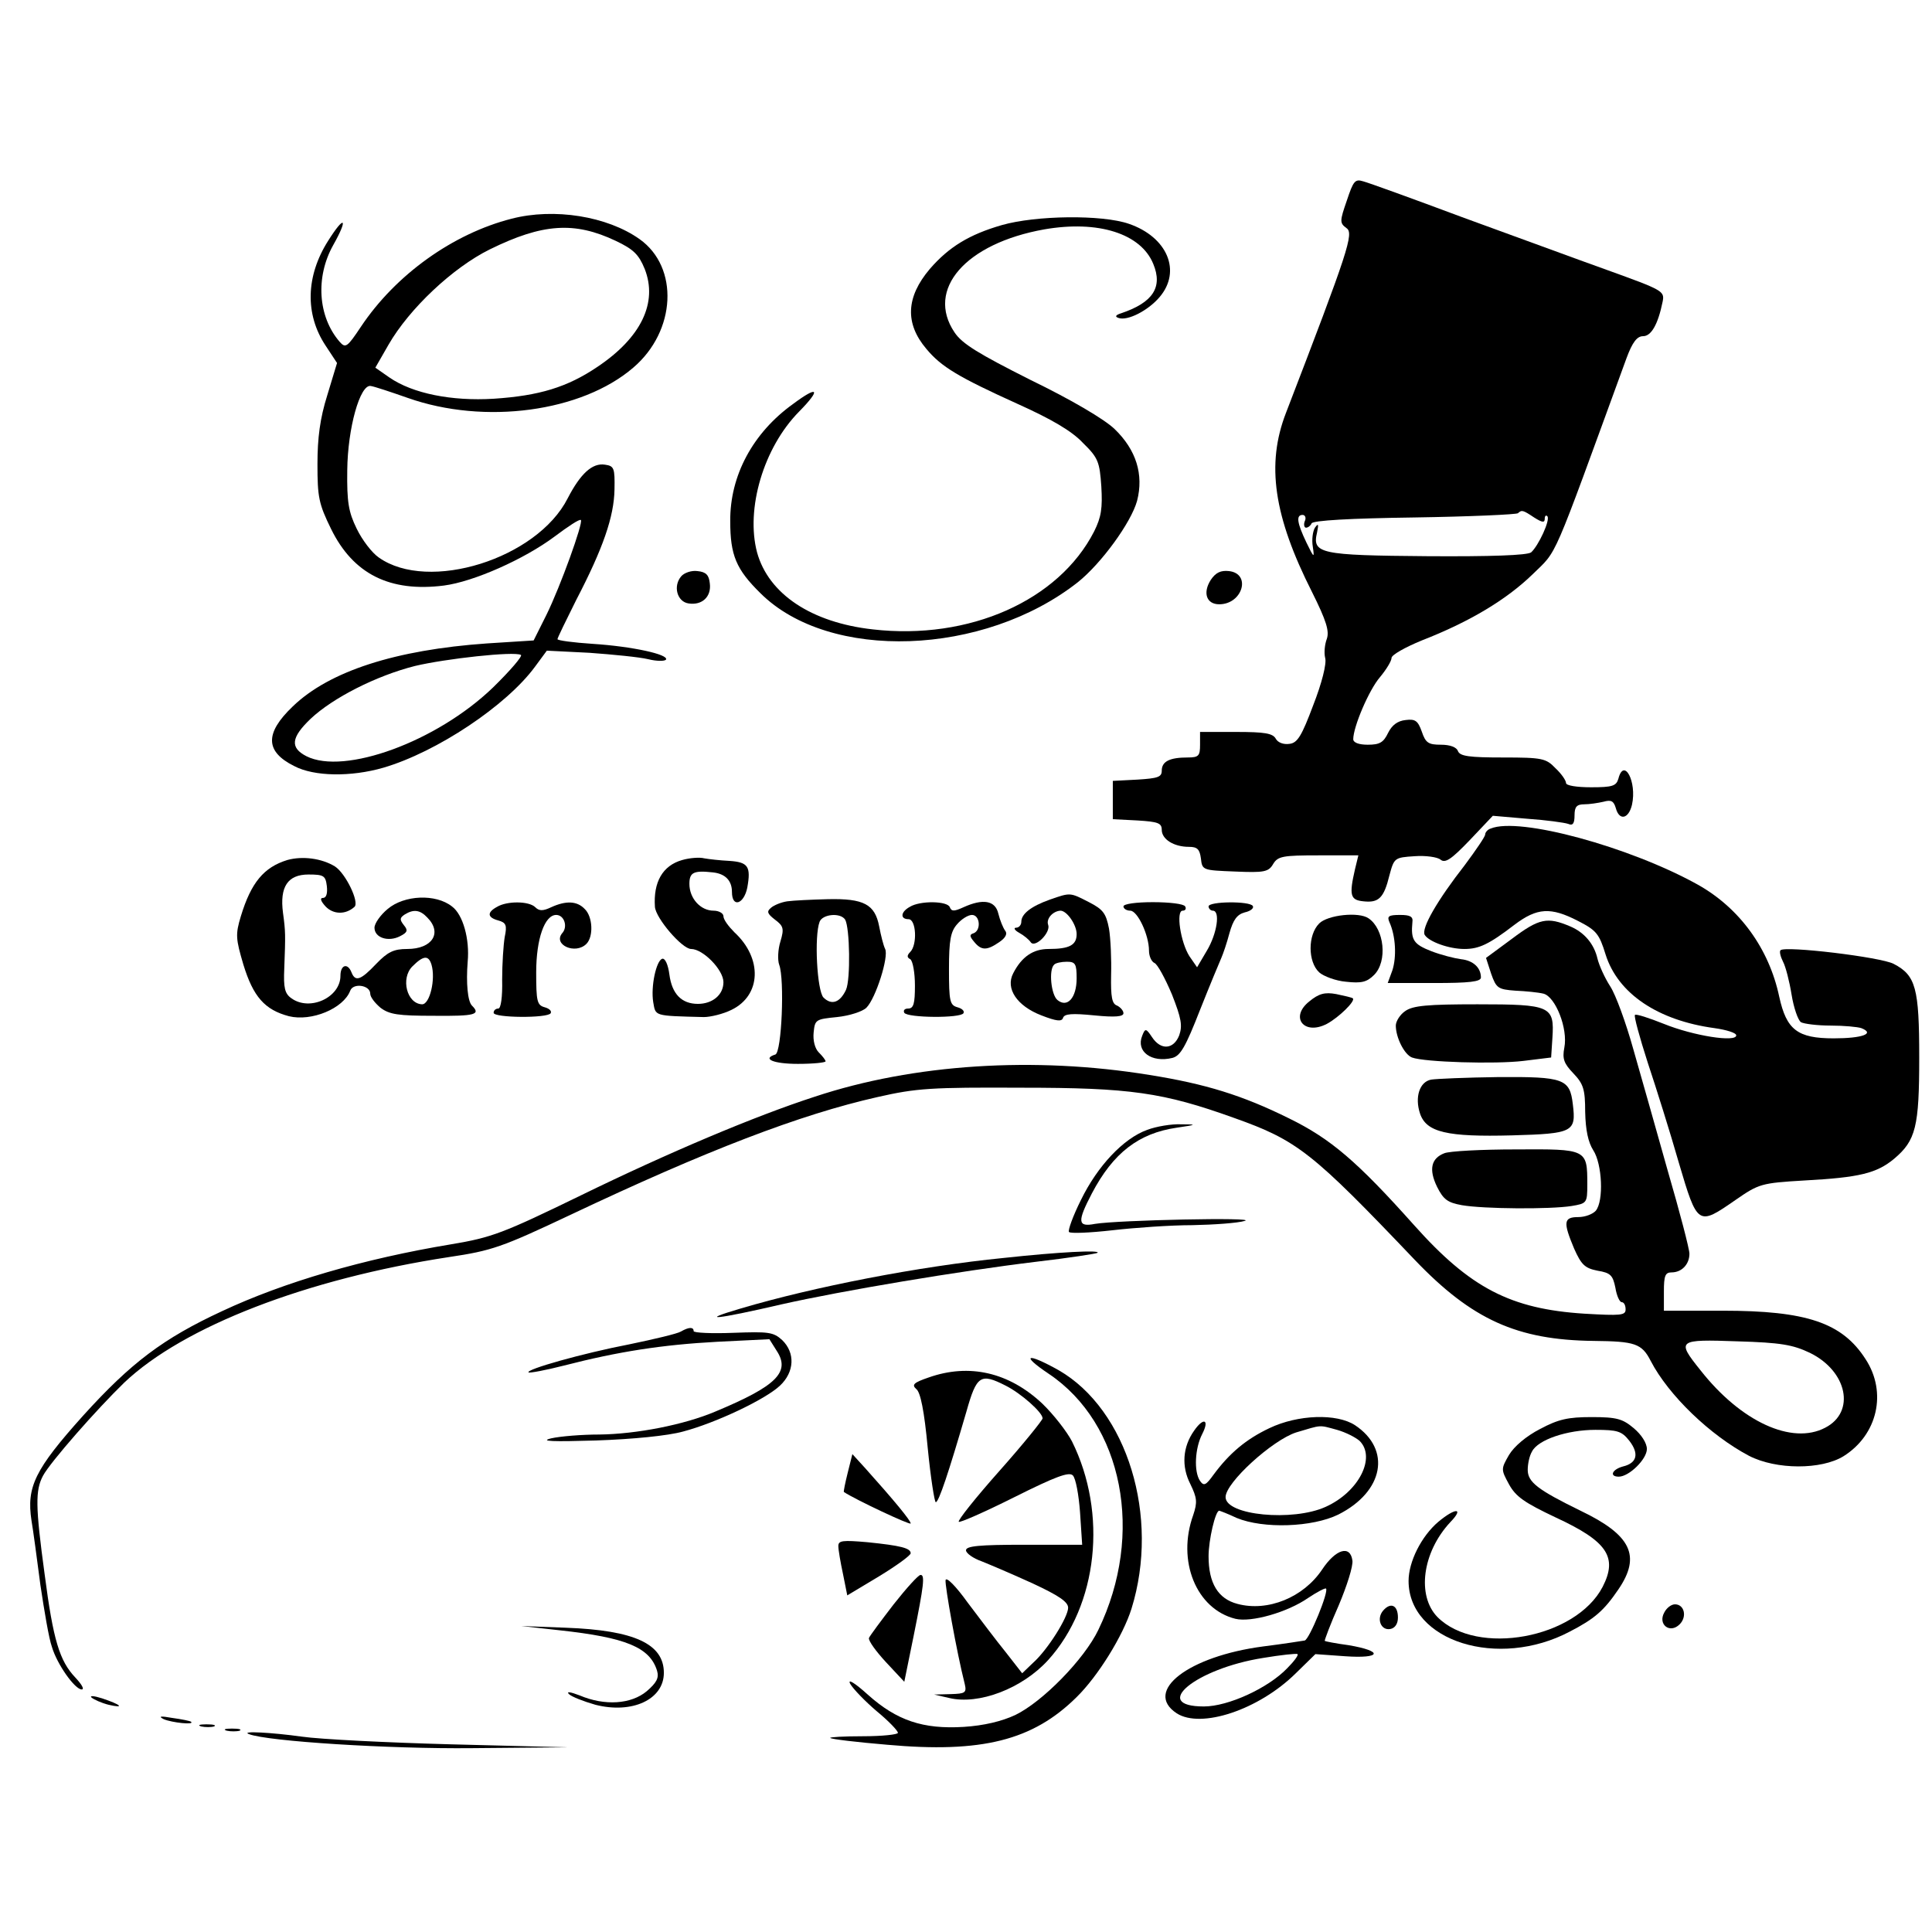 <?xml version="1.0" standalone="no"?>
<!DOCTYPE svg PUBLIC "-//W3C//DTD SVG 20010904//EN"
 "http://www.w3.org/TR/2001/REC-SVG-20010904/DTD/svg10.dtd">
<svg version="1.0" xmlns="http://www.w3.org/2000/svg"
 width="454pt" height="454pt" viewBox="0 0 454 454"
 preserveAspectRatio="xMidYMid meet">
<g transform="translate(0,454) scale(0.1,-0.1)"
fill="#000000" stroke="none">
<path d="M3165 4069 c-17 -49 -17 -53 -1 -65 18 -12 5 -52 -142 -434 -47 -121
-29 -243 61 -421 34 -68 41 -92 35 -110 -5 -13 -7 -33 -4 -45 4 -13 -8 -60
-28 -111 -27 -72 -37 -89 -56 -91 -14 -2 -27 3 -32 12 -7 13 -27 16 -93 16
l-85 0 0 -30 c0 -26 -3 -30 -29 -30 -42 0 -61 -9 -61 -31 0 -15 -9 -18 -57
-21 l-58 -3 0 -45 0 -45 58 -3 c48 -3 57 -6 57 -22 0 -22 28 -40 64 -40 20 0
25 -6 28 -27 3 -28 4 -28 80 -31 69 -3 79 -1 90 18 11 18 23 20 106 20 l94 0
-8 -33 c-14 -61 -11 -72 20 -75 36 -4 48 8 61 61 11 41 12 42 59 45 26 2 54
-2 61 -8 11 -9 25 0 69 46 l54 57 81 -7 c44 -3 87 -9 96 -12 11 -5 15 1 15 20
0 20 5 26 23 26 12 0 32 3 45 6 18 5 24 2 29 -15 8 -30 30 -26 38 8 12 54 -19
112 -32 61 -5 -17 -14 -20 -64 -20 -34 0 -59 4 -59 10 0 6 -11 22 -25 35 -22
23 -31 25 -123 25 -80 0 -101 3 -106 15 -3 9 -18 15 -40 15 -29 0 -36 4 -45
31 -9 25 -15 30 -38 27 -19 -2 -32 -12 -41 -30 -11 -23 -20 -28 -48 -28 -21 0
-34 5 -34 13 0 29 37 116 63 146 15 18 27 38 27 45 0 7 32 25 71 41 113 44
199 96 260 155 61 60 42 18 221 508 14 38 25 52 39 52 19 0 35 27 46 81 5 25
1 27 -129 74 -73 26 -227 83 -343 125 -115 43 -220 81 -232 84 -19 6 -23 0
-38 -45z m440 -745 c19 -12 25 -13 25 -3 0 7 3 9 6 6 8 -8 -21 -70 -38 -85 -9
-7 -95 -10 -244 -9 -253 2 -271 6 -259 56 4 20 3 22 -5 11 -5 -8 -8 -28 -5
-45 4 -27 3 -27 -15 10 -22 46 -25 65 -9 65 6 0 9 -7 5 -15 -3 -8 -1 -15 3
-15 5 0 11 5 13 10 2 7 92 12 241 14 131 2 241 7 244 10 9 8 11 8 38 -10z"/>
<path d="M1202 4026 c-137 -35 -272 -131 -354 -254 -32 -48 -36 -51 -50 -35
-51 59 -57 152 -15 227 36 64 27 72 -12 10 -52 -82 -55 -172 -6 -246 l27 -41
-23 -76 c-17 -54 -23 -100 -23 -162 0 -77 3 -93 32 -152 52 -106 138 -149 265
-133 70 9 189 62 260 115 32 24 59 42 62 39 6 -6 -48 -156 -81 -223 l-30 -60
-110 -7 c-214 -15 -370 -65 -456 -148 -66 -63 -65 -106 3 -140 47 -25 134 -26
210 -4 126 37 289 146 356 237 l28 38 100 -5 c55 -4 117 -10 138 -15 20 -5 39
-5 42 -1 7 12 -79 31 -172 37 -46 3 -83 8 -83 11 0 3 20 44 44 92 63 121 89
196 90 260 1 50 -1 55 -22 58 -30 5 -58 -21 -88 -79 -72 -142 -327 -222 -444
-139 -16 11 -39 41 -52 68 -19 39 -23 62 -22 137 1 99 30 202 55 198 8 -1 47
-14 87 -28 181 -64 409 -33 530 71 101 86 108 236 15 302 -76 54 -201 74 -301
48z m245 -52 c42 -20 54 -32 68 -66 31 -79 -8 -161 -111 -230 -71 -48 -137
-68 -244 -75 -98 -6 -190 12 -245 50 l-33 23 31 54 c49 85 151 181 238 224
124 61 199 66 296 20z m-289 -1050 c-132 -127 -349 -206 -438 -161 -39 20 -36
44 10 88 52 49 154 101 245 124 71 17 233 35 249 26 5 -2 -25 -37 -66 -77z"/>
<path d="M2354 4011 c-76 -22 -124 -51 -169 -103 -56 -66 -59 -128 -8 -188 35
-42 75 -66 214 -129 80 -36 128 -64 154 -92 36 -35 39 -45 43 -102 3 -51 0
-72 -17 -106 -83 -162 -293 -256 -520 -230 -144 16 -245 83 -272 181 -27 102
15 246 99 331 52 53 45 62 -14 18 -95 -68 -149 -169 -148 -276 0 -80 14 -113
71 -169 162 -161 525 -148 746 26 55 44 125 140 139 191 16 62 -2 120 -53 169
-24 23 -102 69 -197 115 -123 62 -161 85 -179 112 -68 101 26 209 211 242 127
22 227 -10 256 -81 23 -55 -1 -91 -75 -116 -13 -4 -16 -8 -7 -11 21 -8 70 17
97 49 52 61 18 141 -72 172 -63 22 -219 20 -299 -3z"/>
<path d="M1601 3186 c-20 -23 -10 -60 17 -64 32 -5 54 16 50 47 -2 20 -9 27
-29 29 -14 2 -31 -4 -38 -12z"/>
<path d="M2845 3177 c-19 -30 -10 -57 20 -57 55 0 76 72 23 78 -19 2 -31 -3
-43 -21z"/>
<path d="M3503 2593 c-7 -2 -13 -9 -13 -14 0 -5 -22 -37 -48 -72 -64 -82 -103
-149 -94 -164 10 -16 57 -33 93 -33 35 0 58 11 118 57 53 40 85 42 149 9 43
-22 50 -30 65 -79 29 -92 123 -155 256 -173 28 -4 51 -11 51 -17 0 -17 -101
-1 -170 27 -35 14 -66 24 -68 21 -3 -2 11 -53 30 -112 20 -60 53 -165 73 -235
44 -149 45 -149 133 -88 55 38 60 40 162 46 130 7 170 17 211 51 51 43 59 75
59 238 0 163 -8 193 -60 220 -30 16 -256 43 -266 32 -3 -3 0 -15 6 -27 6 -11
15 -46 20 -77 5 -31 15 -60 22 -65 7 -4 39 -8 70 -8 31 0 63 -3 72 -6 33 -13
2 -24 -65 -24 -85 0 -111 20 -128 98 -24 113 -93 208 -191 263 -160 89 -420
160 -487 132z"/>
<path d="M675 2519 c-55 -17 -85 -53 -109 -132 -13 -43 -12 -53 6 -114 23 -75
50 -106 107 -121 53 -13 128 18 144 60 7 19 47 13 47 -7 0 -8 11 -22 24 -33
21 -16 42 -19 125 -19 99 -1 111 3 90 24 -10 10 -14 53 -10 103 5 53 -11 111
-37 130 -38 30 -112 27 -151 -6 -17 -14 -31 -34 -31 -44 0 -24 33 -34 60 -20
18 9 19 14 9 26 -10 13 -10 17 2 25 21 13 36 11 53 -7 36 -36 12 -74 -47 -74
-32 0 -46 -7 -73 -35 -36 -38 -49 -43 -58 -20 -9 23 -26 18 -26 -8 0 -51 -72
-84 -115 -53 -16 11 -19 25 -17 70 3 80 3 87 -3 131 -8 61 11 90 60 90 36 0
40 -3 43 -27 2 -17 -1 -28 -9 -28 -8 0 -5 -8 6 -20 18 -19 47 -20 68 -1 12 11
-21 79 -46 95 -31 19 -76 25 -112 15z m339 -246 c10 -34 -4 -93 -22 -93 -36 1
-51 61 -23 89 26 26 38 27 45 4z"/>
<path d="M1603 2519 c-46 -13 -68 -52 -64 -110 2 -27 64 -99 85 -99 28 0 76
-49 76 -78 0 -30 -26 -51 -60 -51 -38 0 -61 23 -67 69 -3 23 -10 39 -17 37
-14 -5 -27 -65 -21 -102 6 -33 0 -32 119 -35 15 0 45 7 65 17 70 34 73 121 7
182 -14 14 -26 30 -26 38 0 7 -11 13 -23 13 -31 0 -57 29 -57 63 0 27 10 32
55 27 29 -3 45 -19 45 -46 0 -38 28 -29 36 10 9 50 2 60 -42 63 -21 1 -48 4
-59 6 -11 3 -35 1 -52 -4z"/>
<path d="M2467 2426 c-45 -16 -67 -34 -67 -52 0 -8 -6 -14 -12 -14 -7 0 -4 -6
7 -12 11 -6 23 -16 27 -22 10 -15 48 23 41 41 -5 14 11 32 29 33 15 0 38 -33
38 -55 0 -26 -17 -35 -66 -35 -36 0 -63 -18 -83 -57 -19 -36 9 -77 66 -99 36
-14 48 -15 51 -6 3 10 22 11 73 6 50 -5 69 -3 69 5 0 6 -7 14 -15 18 -12 4
-15 20 -14 72 1 36 -1 85 -5 109 -7 36 -14 45 -47 62 -45 23 -43 23 -92 6z
m63 -185 c0 -46 -22 -70 -45 -51 -15 12 -21 71 -8 83 3 4 17 7 30 7 20 0 23
-5 23 -39z"/>
<path d="M1850 2422 c-14 -2 -31 -9 -38 -15 -11 -9 -9 -14 9 -28 20 -15 22
-21 13 -51 -6 -19 -7 -44 -3 -55 13 -34 6 -206 -9 -211 -32 -10 -5 -22 53 -22
36 0 65 3 65 6 0 3 -7 12 -16 21 -9 9 -14 28 -12 47 3 30 5 31 55 36 29 3 60
13 69 22 22 22 53 120 44 138 -4 8 -10 32 -14 53 -10 52 -36 66 -121 64 -38
-1 -81 -3 -95 -5z m136 -43 c11 -19 13 -141 2 -165 -14 -30 -34 -37 -53 -18
-15 16 -22 144 -9 178 7 18 49 22 60 5z"/>
<path d="M1168 2409 c-24 -13 -23 -25 3 -32 18 -5 21 -11 15 -39 -3 -18 -6
-63 -6 -100 1 -41 -3 -68 -9 -68 -6 0 -11 -4 -11 -10 0 -12 127 -13 134 -1 3
5 -3 11 -14 14 -18 5 -20 14 -20 82 0 79 20 135 47 135 19 0 28 -28 14 -43
-22 -27 31 -51 57 -25 17 17 15 64 -4 82 -18 19 -44 20 -79 4 -19 -9 -28 -9
-37 0 -15 15 -67 15 -90 1z"/>
<path d="M2138 2409 c-22 -12 -23 -29 -3 -29 18 0 21 -60 4 -77 -8 -8 -8 -13
0 -17 6 -4 11 -32 11 -62 0 -42 -3 -54 -16 -54 -8 0 -12 -4 -9 -10 8 -12 132
-13 139 -1 3 5 -3 11 -14 14 -18 5 -20 14 -20 90 0 68 4 88 19 105 10 12 26
22 35 22 19 0 22 -36 4 -43 -10 -3 -10 -7 1 -20 17 -21 30 -21 59 -1 15 10 20
20 14 27 -5 7 -12 24 -16 40 -7 31 -36 36 -82 15 -22 -10 -28 -10 -32 0 -5 15
-70 16 -94 1z"/>
<path d="M2640 2410 c0 -5 7 -10 16 -10 17 0 44 -57 44 -94 0 -13 6 -26 13
-29 7 -3 25 -36 41 -74 22 -56 25 -73 17 -96 -13 -33 -43 -36 -64 -4 -14 21
-16 21 -23 3 -15 -37 22 -64 71 -52 19 5 31 26 65 113 23 58 46 113 50 122 4
9 13 35 19 58 9 32 18 44 36 49 14 3 22 10 19 15 -7 12 -104 11 -104 -1 0 -5
5 -10 10 -10 18 0 10 -54 -14 -94 l-23 -39 -18 26 c-21 33 -32 107 -16 107 7
0 9 5 6 10 -3 6 -37 10 -76 10 -39 0 -69 -4 -69 -10z"/>
<path d="M3100 2370 c-27 -27 -27 -90 0 -115 10 -9 39 -20 63 -22 36 -4 49 -1
66 16 32 32 24 108 -13 133 -23 16 -96 8 -116 -12z"/>
<path d="M3265 2373 c15 -33 17 -82 7 -113 l-11 -30 110 0 c81 0 109 3 109 13
0 23 -18 40 -47 43 -15 2 -47 10 -70 19 -41 16 -48 26 -44 68 2 13 -5 17 -29
17 -27 0 -31 -3 -25 -17z"/>
<path d="M3553 2334 l-61 -45 12 -37 c12 -34 16 -37 57 -40 24 -1 54 -4 66 -7
28 -7 58 -82 49 -127 -5 -26 -1 -37 21 -60 24 -25 28 -38 28 -91 1 -43 7 -71
19 -90 21 -32 25 -119 6 -142 -7 -8 -25 -15 -41 -15 -35 0 -36 -12 -10 -74 17
-38 25 -46 55 -52 31 -5 36 -11 42 -40 3 -19 10 -34 15 -34 5 0 9 -7 9 -17 0
-14 -11 -15 -97 -10 -173 11 -268 60 -400 208 -134 150 -196 203 -294 251
-109 54 -196 81 -328 102 -270 44 -554 26 -786 -51 -142 -46 -345 -132 -550
-232 -183 -89 -209 -99 -305 -115 -205 -34 -393 -89 -538 -157 -138 -64 -214
-121 -327 -246 -113 -126 -133 -167 -121 -246 4 -23 13 -91 21 -152 9 -60 20
-126 27 -145 12 -41 54 -100 70 -100 7 0 0 12 -15 28 -37 39 -52 88 -72 242
-22 161 -22 198 -4 232 17 32 127 157 191 219 139 132 429 244 763 295 101 15
124 23 285 99 319 151 540 236 722 277 92 21 127 23 338 22 256 0 333 -11 500
-71 149 -53 183 -80 425 -334 134 -140 240 -188 420 -190 97 -1 113 -6 134
-47 42 -81 140 -175 231 -223 64 -33 170 -33 222 -1 80 50 103 150 52 228 -55
86 -139 114 -336 114 l-138 0 0 45 c0 37 3 45 18 45 24 0 42 19 42 44 0 11
-23 99 -51 195 -27 97 -64 226 -81 286 -17 61 -41 127 -54 147 -13 20 -26 49
-30 65 -8 35 -31 62 -64 76 -54 23 -73 19 -137 -29z m700 -973 c88 -43 108
-139 36 -176 -78 -41 -198 14 -293 135 -57 71 -54 73 87 68 102 -3 130 -8 170
-27z"/>
<path d="M3077 2187 c-47 -37 -13 -81 41 -53 28 15 68 54 61 60 -2 2 -20 6
-39 10 -27 5 -41 1 -63 -17z"/>
<path d="M3302 2164 c-12 -8 -22 -24 -22 -34 0 -28 20 -68 38 -75 29 -11 196
-16 262 -8 l65 8 3 46 c5 75 -4 79 -176 79 -117 0 -152 -3 -170 -16z"/>
<path d="M3363 2003 c-27 -5 -39 -41 -26 -80 15 -44 64 -55 216 -51 144 4 151
8 143 73 -7 60 -21 65 -175 64 -75 -1 -146 -4 -158 -6z"/>
<path d="M2696 1885 c-56 -20 -117 -85 -156 -165 -19 -38 -31 -72 -28 -75 3
-4 49 -2 102 4 52 6 137 12 188 12 51 1 107 5 123 10 33 9 -298 2 -352 -7 -41
-8 -42 5 -7 72 50 95 110 141 199 154 48 7 49 8 10 8 -22 1 -58 -5 -79 -13z"/>
<path d="M3394 1830 c-31 -12 -37 -38 -17 -79 15 -30 25 -37 58 -43 51 -9 208
-10 258 -2 36 6 37 7 37 51 0 83 -1 83 -168 82 -81 0 -156 -4 -168 -9z"/>
<path d="M2359 1584 c-201 -20 -447 -68 -619 -119 -102 -30 -58 -26 97 10 142
32 416 78 598 100 77 9 142 19 144 21 8 7 -91 2 -220 -12z"/>
<path d="M1600 1411 c-8 -5 -63 -18 -121 -30 -109 -21 -244 -59 -237 -66 2 -2
40 5 83 16 128 33 231 49 361 56 l122 6 17 -27 c33 -50 0 -83 -144 -143 -73
-31 -185 -53 -273 -54 -40 0 -91 -4 -113 -9 -28 -7 4 -8 105 -5 87 3 169 11
205 21 76 20 193 75 228 108 34 32 36 77 5 107 -21 19 -32 20 -115 17 -51 -2
-93 0 -93 4 0 10 -11 10 -30 -1z"/>
<path d="M2464 1312 c175 -117 226 -377 117 -602 -33 -69 -131 -169 -195 -200
-32 -15 -74 -25 -121 -28 -96 -6 -158 15 -226 76 -31 28 -48 38 -41 25 7 -12
35 -41 62 -64 28 -23 50 -46 50 -51 0 -4 -37 -8 -82 -8 -45 0 -79 -2 -77 -4 3
-3 63 -10 134 -16 222 -20 342 10 445 112 50 49 109 144 129 208 67 216 -10
467 -171 560 -75 42 -91 37 -24 -8z"/>
<path d="M2182 1303 c-35 -12 -40 -17 -29 -27 10 -7 19 -52 27 -138 7 -71 16
-128 19 -128 7 0 30 69 72 213 24 85 33 91 92 61 36 -18 87 -63 87 -77 0 -4
-45 -60 -101 -123 -56 -63 -99 -117 -96 -120 2 -3 61 23 131 58 96 48 128 60
137 51 7 -7 14 -46 17 -87 l5 -76 -137 0 c-105 0 -136 -3 -136 -13 0 -7 17
-19 37 -26 20 -8 74 -31 120 -52 60 -28 83 -43 83 -57 0 -22 -48 -99 -83 -130
l-25 -24 -39 50 c-22 27 -61 79 -89 116 -28 39 -50 61 -52 53 -2 -12 26 -169
45 -244 5 -21 1 -23 -33 -24 l-39 -1 35 -8 c70 -17 172 22 233 89 117 129 140
345 56 514 -12 23 -43 63 -70 89 -78 73 -171 95 -267 61z"/>
<path d="M2983 1184 c-55 -26 -94 -59 -131 -109 -18 -25 -23 -28 -32 -15 -15
22 -12 77 5 110 18 35 3 40 -19 8 -27 -38 -30 -84 -9 -125 16 -33 17 -43 7
-73 -39 -108 7 -221 99 -244 37 -9 122 15 171 49 21 14 40 24 42 22 7 -7 -39
-119 -50 -122 -6 -1 -50 -8 -98 -14 -175 -23 -282 -105 -203 -157 57 -37 193
8 280 94 l46 45 70 -5 c85 -6 91 12 8 26 -30 4 -55 9 -56 10 -1 1 13 39 33 84
19 45 34 92 32 105 -5 37 -39 27 -71 -21 -44 -66 -128 -100 -199 -81 -46 12
-68 49 -68 112 0 38 16 107 25 107 1 0 20 -7 41 -17 63 -26 178 -22 239 8 107
54 125 153 39 210 -43 28 -134 25 -201 -7z m159 -4 c21 -6 44 -18 53 -26 39
-39 -2 -120 -80 -155 -77 -35 -235 -20 -235 23 0 34 110 134 166 152 61 18 52
18 96 6z m-117 -560 c-45 -47 -139 -90 -196 -90 -127 0 -19 89 139 114 42 7
79 11 81 9 3 -2 -8 -17 -24 -33z"/>
<path d="M3619 1182 c-33 -17 -61 -41 -73 -61 -19 -33 -19 -34 0 -69 16 -29
36 -43 110 -78 121 -56 146 -93 110 -163 -63 -121 -295 -164 -388 -71 -49 50
-36 152 30 223 33 34 13 35 -28 1 -40 -34 -70 -94 -70 -139 0 -142 211 -208
379 -119 58 30 80 49 114 99 54 79 30 128 -89 185 -100 49 -124 67 -124 96 0
14 4 33 10 43 14 28 83 51 149 51 52 0 62 -3 80 -26 23 -30 18 -52 -15 -60
-26 -7 -33 -24 -10 -24 24 0 66 41 66 65 0 14 -13 34 -31 49 -26 22 -40 26
-99 26 -55 0 -78 -5 -121 -28z"/>
<path d="M1992 1079 c-6 -24 -10 -44 -9 -45 27 -18 157 -79 157 -74 0 7 -38
53 -106 129 l-31 34 -11 -44z"/>
<path d="M1970 907 c0 -9 5 -38 11 -66 l10 -50 75 45 c41 25 74 49 74 54 0 12
-23 18 -102 26 -58 5 -68 4 -68 -9z"/>
<path d="M2100 770 c-30 -39 -56 -74 -58 -79 -2 -6 16 -31 40 -57 l43 -46 22
108 c24 119 27 144 16 143 -5 0 -33 -31 -63 -69z"/>
<path d="M3250 755 c-16 -19 -5 -47 17 -43 11 2 18 12 18 27 0 29 -17 37 -35
16z"/>
<path d="M3911 751 c-16 -28 13 -51 36 -28 18 18 11 47 -11 47 -9 0 -20 -9
-25 -19z"/>
<path d="M1315 709 c156 -17 212 -40 229 -95 5 -17 -1 -28 -24 -48 -37 -31
-99 -35 -158 -10 -21 8 -32 10 -25 3 6 -6 34 -17 62 -25 86 -22 161 12 161 75
0 68 -69 100 -230 106 l-105 4 90 -10z"/>
<path d="M215 551 c6 -5 24 -13 40 -17 39 -9 30 0 -15 15 -19 6 -30 7 -25 2z"/>
<path d="M385 500 c19 -8 73 -14 64 -6 -2 2 -22 6 -44 9 -28 5 -34 4 -20 -3z"/>
<path d="M473 483 c9 -2 23 -2 30 0 6 3 -1 5 -18 5 -16 0 -22 -2 -12 -5z"/>
<path d="M533 473 c9 -2 23 -2 30 0 6 3 -1 5 -18 5 -16 0 -22 -2 -12 -5z"/>
<path d="M585 465 c44 -17 328 -35 524 -33 l226 2 -275 7 c-151 4 -309 12
-350 18 -72 10 -146 14 -125 6z"/>
</g>
</svg>

